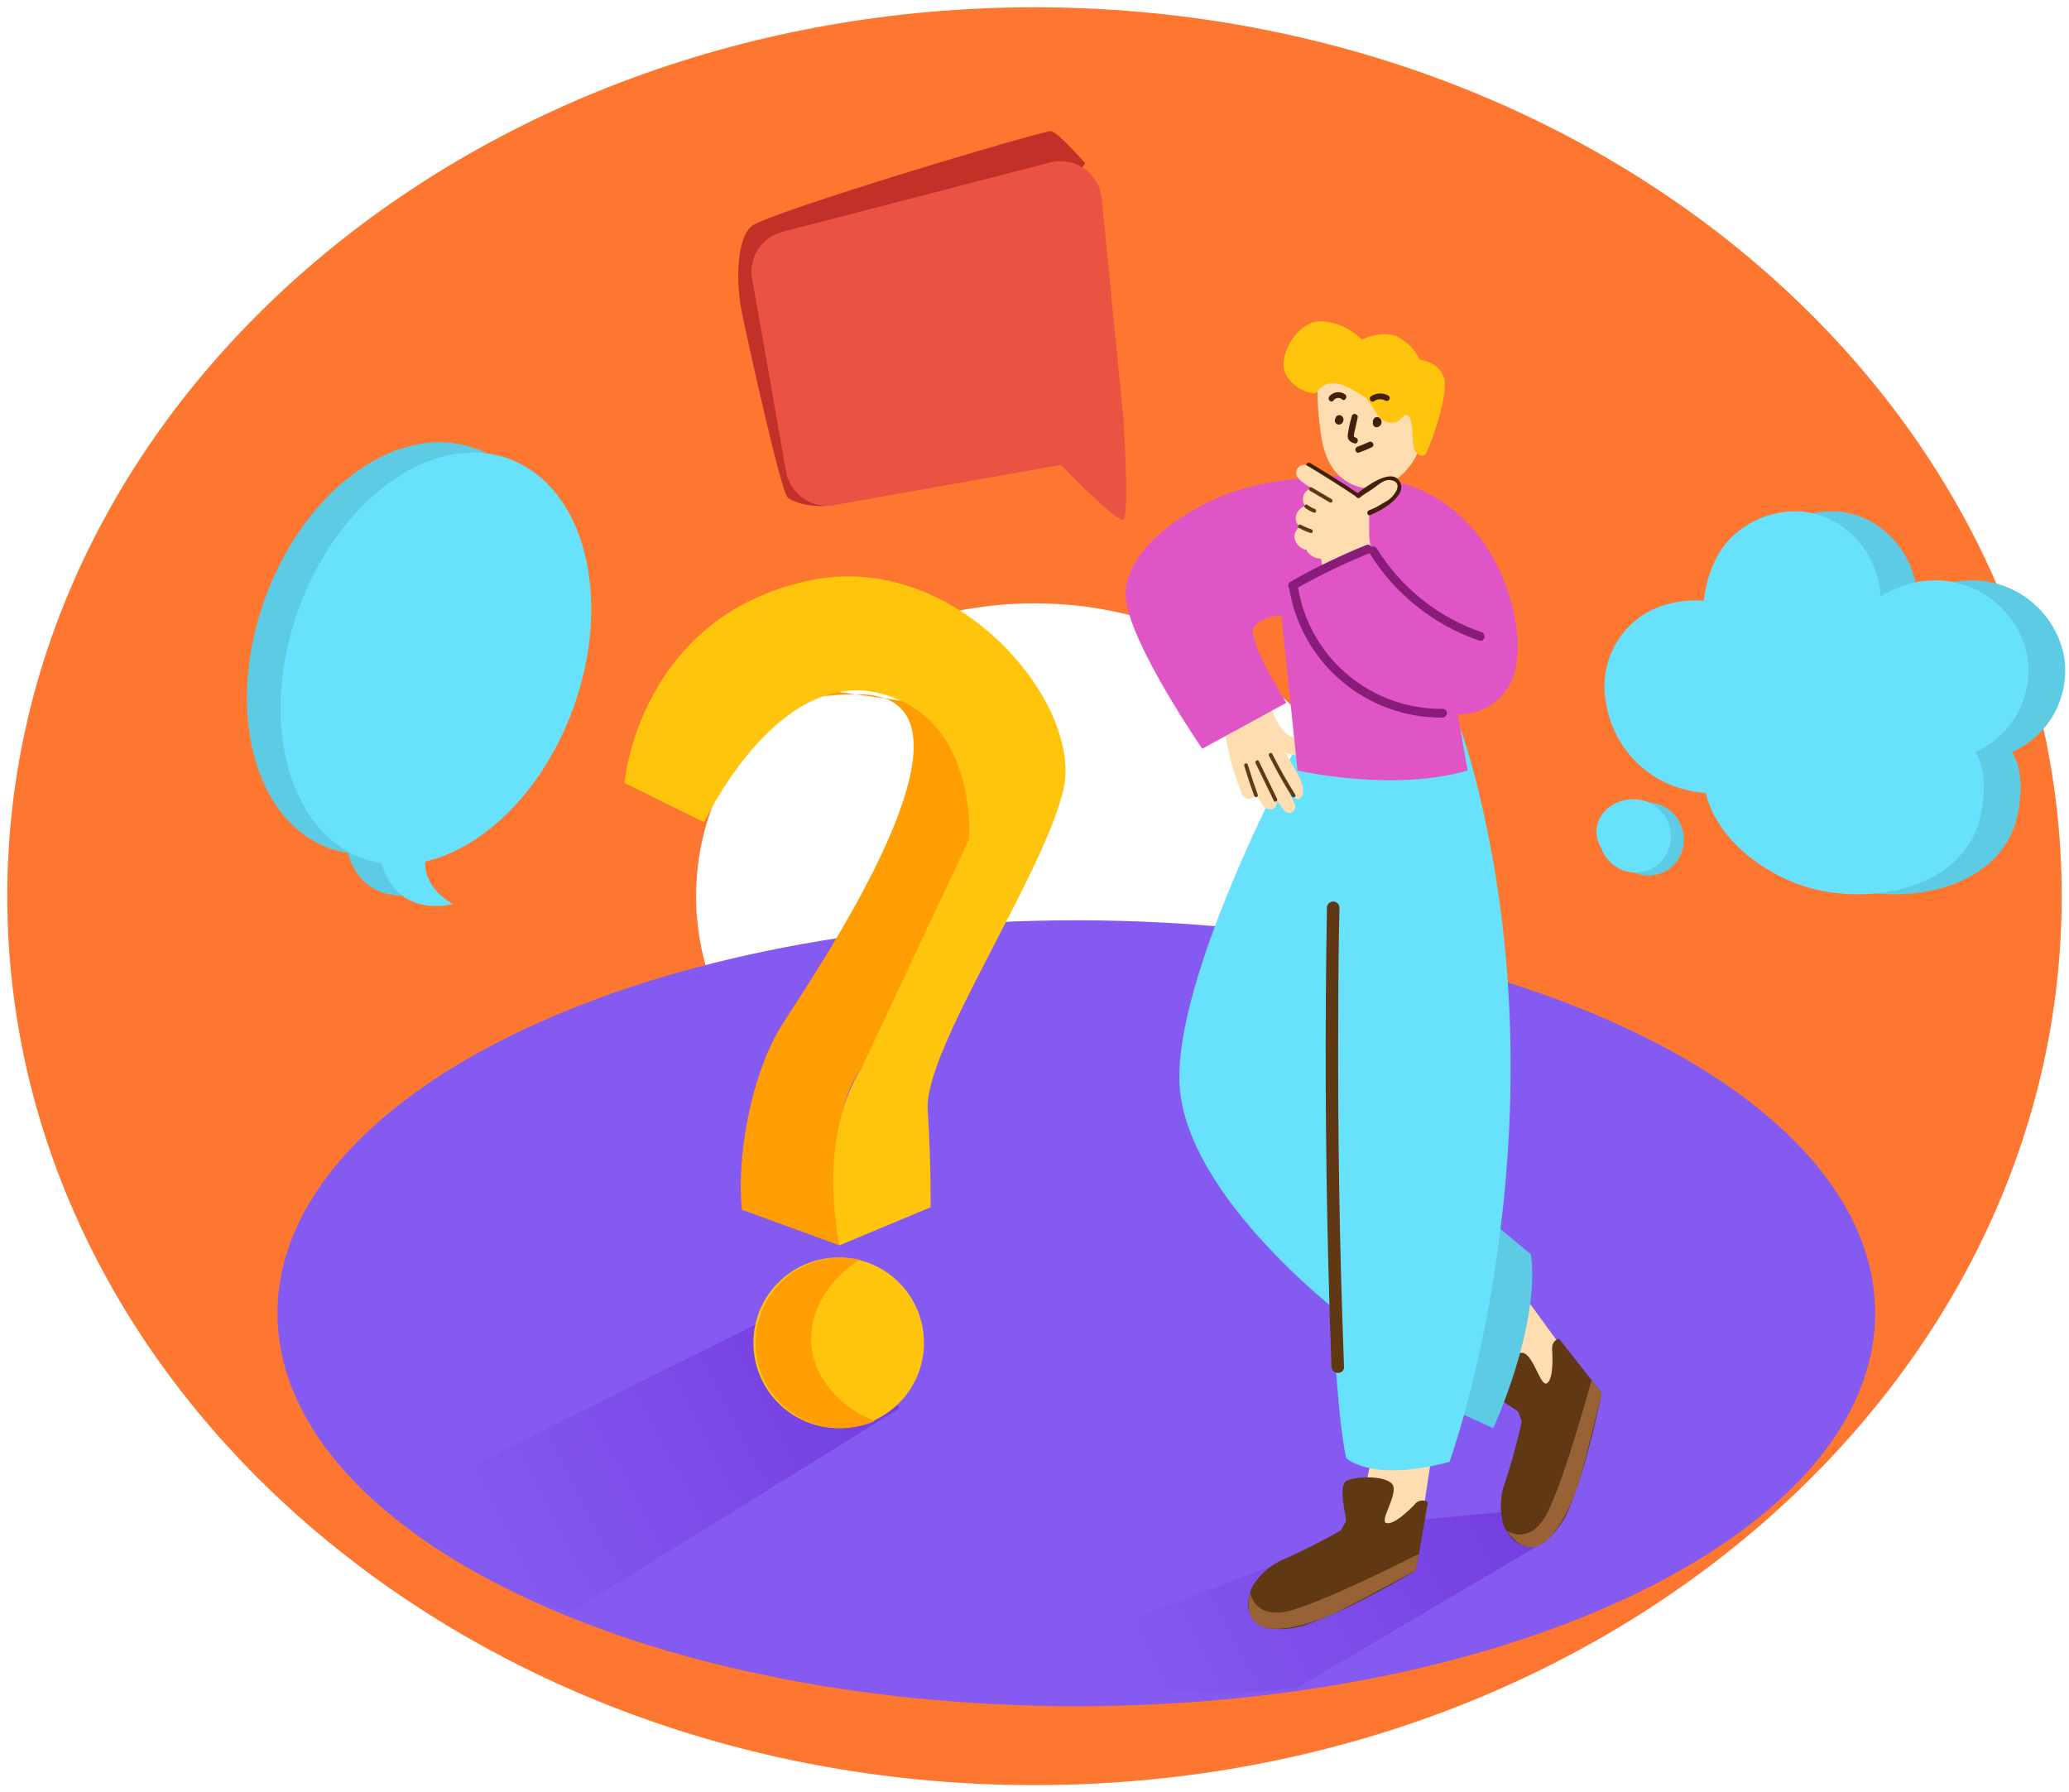 <?xml version="1.0" encoding="UTF-8"?> <svg xmlns="http://www.w3.org/2000/svg" width="142" height="123" viewBox="0 0 142 123" fill="none"> <path fill-rule="evenodd" clip-rule="evenodd" d="M71 122.5C109.936 122.5 141.5 95.189 141.5 61.5C141.5 27.811 109.936 0.5 71 0.5C32.064 0.5 0.5 27.811 0.5 61.5C0.5 95.189 32.064 122.5 71 122.5ZM71 81.596C58.173 81.596 47.775 72.599 47.775 61.5C47.775 50.401 58.173 41.404 71 41.404C83.827 41.404 94.225 50.401 94.225 61.5C94.225 72.599 83.827 81.596 71 81.596Z" fill="#FD7731"></path> <path d="M32.607 30.773C27.403 28.875 20.954 33.479 18.196 41.053C15.438 48.626 17.396 56.304 22.599 58.201C23.014 58.351 23.441 58.461 23.876 58.53C24.973 62.38 28.752 61.332 28.752 61.332C27.255 60.431 26.843 59.33 26.855 58.418C30.926 57.485 34.977 53.518 37.018 47.926C39.776 40.348 37.811 32.67 32.607 30.773Z" fill="#68E1FD"></path> <path d="M141.665 45.06C141.388 43.612 140.623 42.303 139.499 41.35C138.374 40.398 136.957 39.859 135.484 39.824C134.168 39.802 132.874 40.156 131.753 40.844L131.569 40.897C131.578 40.829 131.578 40.76 131.569 40.692C131.305 37.626 128.719 35.004 125.564 35.088C124.06 35.133 122.622 35.715 121.509 36.729C120.309 37.814 119.708 39.419 119.48 40.985C119.48 41.065 119.456 41.145 119.448 41.229C118.251 41.128 117.049 41.334 115.953 41.825C114.822 42.368 113.896 43.261 113.313 44.371C112.729 45.481 112.518 46.75 112.711 47.99C112.859 49.198 113.306 50.35 114.012 51.342C114.718 52.334 115.661 53.134 116.754 53.67C117.643 54.093 118.605 54.345 119.588 54.411C120.341 57.613 123.715 60.135 126.889 60.975C130.892 62.028 136.705 61.084 138.262 56.672C138.499 55.941 138.634 55.179 138.662 54.411C138.716 53.737 138.647 53.058 138.458 52.409C138.365 52.129 138.242 51.861 138.09 51.608C139.326 51.065 140.346 50.128 140.993 48.943C141.64 47.758 141.876 46.393 141.665 45.06Z" fill="#68E1FD"></path> <path d="M114.268 55.383C114.06 55.267 113.836 55.182 113.604 55.131C113.193 55.034 112.765 55.034 112.355 55.131C112.114 55.186 111.882 55.275 111.666 55.395C111.447 55.515 111.246 55.663 111.066 55.836C110.685 56.222 110.469 56.742 110.465 57.285C110.473 57.683 110.589 58.072 110.801 58.41C110.857 58.582 110.935 58.746 111.034 58.898C111.374 59.438 111.903 59.833 112.519 60.003C112.722 60.055 112.93 60.083 113.139 60.087C113.256 60.08 113.372 60.067 113.487 60.047C113.808 60.016 114.118 59.912 114.392 59.743C114.934 59.408 115.327 58.877 115.489 58.261C115.63 57.714 115.586 57.136 115.366 56.616C115.145 56.096 114.759 55.663 114.268 55.383Z" fill="#68E1FD"></path> <path d="M73.87 117.082C104.149 117.082 128.695 105.009 128.695 90.117C128.695 75.225 104.149 63.153 73.87 63.153C43.591 63.153 19.045 75.225 19.045 90.117C19.045 105.009 43.591 117.082 73.87 117.082Z" fill="#855AF1"></path> <path d="M71.94 113.215L95.158 104.52L104.765 103.595L105.802 104.132L106.13 105.733L89.045 115.809C89.045 115.809 77.753 117.57 71.94 113.215Z" fill="url(#paint0_linear_136_290)"></path> <path d="M26.975 103.291L52.622 90.51L59.783 93.672L60.82 94.208L61.705 96.666L39.1 110.677C34.856 108.563 30.8 106.092 26.975 103.291Z" fill="url(#paint1_linear_136_290)"></path> <path d="M107.751 93.232C107.647 93.1 103.264 87.011 103.148 87.051C103.032 87.091 101.795 94.433 101.795 94.433L105.798 97.343" fill="#FFDDB0"></path> <path d="M106.526 92.635C106.574 93.328 106.59 94.637 106.174 94.921C105.758 95.205 105.305 93.188 104.617 92.871C103.928 92.555 102.463 94.176 102.195 94.929C101.927 95.681 104.161 96.706 104.217 96.91L104.433 97.567C104.102 99.094 103.682 100.6 103.176 102.078C102.946 102.91 102.946 103.788 103.176 104.62C103.348 105.048 103.615 105.431 103.956 105.741C104.257 105.989 104.635 106.125 105.025 106.125C105.415 106.125 105.793 105.989 106.094 105.741C106.73 105.202 107.238 104.53 107.583 103.772C109.024 100.409 109.921 95.585 109.921 95.585L107.003 91.863C107.003 91.863 106.478 91.943 106.526 92.635Z" fill="#603813"></path> <path d="M103.4 105.033C103.4 105.033 104.729 105.985 105.906 104.312C107.083 102.639 109.232 94.705 109.232 94.705L109.933 95.597C109.933 95.597 108.624 101.05 108.228 102.126C107.831 103.203 105.826 108.463 103.4 105.033Z" fill="#996236"></path> <path d="M97.836 95.525C97.744 95.95 102.487 97.999 102.487 97.999C102.487 97.999 105.722 90.994 105.073 86.082L98.508 80.626" fill="#68E1FD"></path> <path opacity="0.1" d="M97.836 95.525C97.744 95.95 102.487 97.999 102.487 97.999C102.487 97.999 105.722 90.994 105.073 86.082L98.508 80.626" fill="black"></path> <path d="M97.728 103.371L98.8 96.338L94.629 97.711L93.188 104.528L93.797 106.422" fill="#FFDDB0"></path> <path d="M97.083 103.247C96.603 103.752 95.65 104.636 95.154 104.52C94.657 104.404 95.854 102.715 95.626 101.986C95.398 101.258 93.224 101.27 92.476 101.586C91.727 101.902 92.476 104.236 92.368 104.416L92.027 105.016C90.676 105.795 89.281 106.494 87.848 107.11C87.08 107.504 86.432 108.099 85.975 108.831C85.773 109.247 85.668 109.702 85.667 110.164C85.686 110.554 85.84 110.924 86.102 111.213C86.364 111.501 86.718 111.689 87.104 111.746C87.929 111.854 88.769 111.779 89.561 111.525C93.02 110.324 97.195 107.755 97.195 107.755L97.996 103.091C97.926 103.041 97.847 103.005 97.763 102.985C97.679 102.966 97.592 102.963 97.507 102.977C97.422 102.992 97.341 103.023 97.268 103.07C97.195 103.116 97.132 103.176 97.083 103.247Z" fill="#603813"></path> <path d="M85.803 109.26C85.803 109.26 85.987 110.885 88.02 110.633C90.054 110.38 97.383 106.63 97.383 106.63L97.191 107.75C97.191 107.75 92.252 110.444 91.211 110.877C90.17 111.309 84.89 113.363 85.803 109.26Z" fill="#996236"></path> <path d="M91.031 78.569C91.031 78.569 91.375 95.489 92.388 100.045C92.388 100.045 94.037 101.766 99.481 100.321C99.481 100.321 107.575 78.16 101.286 53.534C94.998 28.907 91.031 78.569 91.031 78.569Z" fill="#68E1FD"></path> <path d="M89.546 50.155C89.546 50.155 80.783 66.083 80.943 74.121C81.103 82.159 92.78 90.782 92.78 90.782L96.479 50.488" fill="#68E1FD"></path> <path d="M89.778 51.1C89.232 50.892 88.711 50.623 88.225 50.3C87.829 49.896 87.53 49.407 87.352 48.87C87.316 48.784 87.255 48.71 87.176 48.66C87.097 48.609 87.005 48.583 86.912 48.586L86.271 47.734C86.237 47.686 86.193 47.646 86.143 47.616C86.093 47.586 86.037 47.566 85.979 47.557C85.895 47.449 85.811 47.337 85.735 47.217C85.434 46.757 84.706 47.173 84.99 47.65L85.09 47.814C85.032 47.849 84.982 47.897 84.944 47.954C84.906 48.01 84.881 48.075 84.87 48.142C84.781 48.167 84.703 48.222 84.65 48.298C84.593 48.307 84.539 48.329 84.492 48.361C84.444 48.393 84.404 48.435 84.374 48.484C84.344 48.533 84.325 48.588 84.318 48.645C84.311 48.702 84.316 48.76 84.334 48.814L84.422 49.083C84.356 49.116 84.301 49.168 84.265 49.232C84.229 49.296 84.212 49.369 84.218 49.443C84.145 49.472 84.086 49.526 84.049 49.595C84.013 49.663 84.001 49.743 84.017 49.819C84.218 51.441 84.636 53.029 85.262 54.539C85.454 54.999 86.167 54.855 86.123 54.435C86.315 54.742 86.519 55.042 86.735 55.335C86.775 55.391 86.827 55.437 86.888 55.469C86.948 55.501 87.015 55.518 87.084 55.519C87.166 55.545 87.254 55.545 87.337 55.52C87.42 55.495 87.493 55.445 87.547 55.378C87.602 55.311 87.634 55.229 87.642 55.143C87.649 55.057 87.63 54.97 87.588 54.895L87.448 54.635C87.66 54.967 87.884 55.291 88.116 55.608C88.179 55.695 88.272 55.757 88.377 55.779C88.483 55.802 88.593 55.785 88.686 55.731C88.779 55.677 88.849 55.59 88.881 55.487C88.913 55.384 88.906 55.273 88.861 55.175L88.509 54.443C88.645 54.535 88.997 54.919 89.133 54.843C89.962 54.291 88.877 52.841 88.549 52.237L88.233 51.657C88.656 51.803 89.098 51.888 89.546 51.909C89.643 51.913 89.739 51.885 89.818 51.828C89.897 51.771 89.954 51.69 89.981 51.596C90.008 51.503 90.003 51.403 89.966 51.313C89.929 51.223 89.862 51.148 89.778 51.1Z" fill="#FFDDB0"></path> <path d="M86.327 54.547C86.079 53.864 85.85 53.174 85.639 52.477C85.63 52.444 85.608 52.416 85.578 52.399C85.549 52.383 85.513 52.378 85.481 52.387C85.448 52.396 85.42 52.418 85.403 52.448C85.386 52.477 85.381 52.512 85.39 52.545C85.601 53.242 85.831 53.932 86.079 54.615C86.135 54.771 86.383 54.703 86.327 54.547Z" fill="#603813"></path> <path d="M87.648 54.815L86.395 52.233C86.323 52.085 86.099 52.233 86.171 52.365L87.424 54.951C87.496 55.095 87.72 54.967 87.648 54.815Z" fill="#603813"></path> <path d="M88.893 54.531C88.325 53.623 87.799 52.689 87.316 51.729C87.24 51.581 87.02 51.729 87.092 51.861C87.575 52.819 88.1 53.753 88.669 54.663C88.757 54.799 88.981 54.671 88.893 54.531Z" fill="#603813"></path> <g opacity="0.1"> <path d="M141.665 45.06C141.388 43.612 140.624 42.303 139.499 41.35C138.374 40.398 136.957 39.859 135.484 39.824C134.169 39.802 132.874 40.156 131.753 40.844L131.569 40.897C131.578 40.829 131.578 40.76 131.569 40.692C131.305 37.626 128.719 35.004 125.565 35.088C124.06 35.133 122.622 35.715 121.51 36.729C120.309 37.814 119.708 39.419 119.48 40.985C119.48 41.065 119.456 41.145 119.448 41.229C118.251 41.128 117.049 41.334 115.953 41.825C114.823 42.368 113.897 43.261 113.313 44.371C112.729 45.481 112.518 46.75 112.711 47.99C112.859 49.198 113.307 50.35 114.012 51.342C114.718 52.334 115.661 53.134 116.754 53.67C117.644 54.093 118.605 54.345 119.588 54.411C120.341 57.613 123.715 60.135 126.89 60.975C130.893 62.028 136.705 61.084 138.262 56.672C138.499 55.941 138.634 55.179 138.662 54.411C138.717 53.737 138.647 53.058 138.458 52.409C138.366 52.129 138.242 51.861 138.09 51.608C139.326 51.065 140.347 50.128 140.993 48.943C141.64 47.758 141.876 46.393 141.665 45.06Z" fill="black"></path> <path d="M114.268 55.383C114.06 55.267 113.836 55.182 113.604 55.131C113.193 55.034 112.765 55.034 112.355 55.131C112.114 55.186 111.882 55.275 111.666 55.395C111.447 55.515 111.246 55.663 111.066 55.836C110.685 56.222 110.469 56.742 110.465 57.285C110.473 57.683 110.589 58.072 110.801 58.41C110.857 58.582 110.935 58.746 111.034 58.898C111.374 59.438 111.903 59.833 112.519 60.003C112.722 60.055 112.93 60.083 113.139 60.087C113.256 60.08 113.372 60.067 113.487 60.047C113.808 60.016 114.118 59.912 114.392 59.743C114.934 59.408 115.327 58.877 115.489 58.261C115.63 57.714 115.586 57.136 115.366 56.616C115.145 56.096 114.759 55.663 114.268 55.383Z" fill="black"></path> </g> <path opacity="0.1" d="M32.607 30.773C27.403 28.875 20.954 33.479 18.196 41.053C15.438 48.626 17.396 56.304 22.599 58.201C23.014 58.351 23.441 58.461 23.876 58.53C24.973 62.38 28.752 61.332 28.752 61.332C27.255 60.431 26.843 59.33 26.855 58.418C30.926 57.485 34.977 53.518 37.018 47.926C39.776 40.348 37.811 32.67 32.607 30.773Z" fill="black"></path> <path d="M45.985 45.856L42.871 53.726L46.337 54.102C46.337 54.102 48.151 47.794 58.746 47.642C69.342 47.489 55.544 67.292 53.603 70.439C51.661 73.585 50.532 79.053 50.917 83.016L57.614 85.458C57.614 85.458 56.449 76.651 59.135 73.293C61.821 69.934 69.194 56.636 67.833 51.144C66.472 45.652 63.67 48.342 63.67 48.342" fill="#FF9E03"></path> <path d="M57.614 85.458L63.866 82.848C63.866 82.848 63.922 80.29 63.67 76.143C63.418 71.996 71.676 60.003 72.997 54.127C74.318 48.25 65.576 37.626 55.424 39.86C43.815 42.418 42.859 53.726 42.859 53.726L48.323 56.428C48.323 56.428 53.218 45.976 60.192 47.533C67.165 49.091 66.508 57.589 66.508 57.589L59.135 73.289C59.135 73.289 56.089 77.416 57.614 85.458Z" fill="#FFC50C"></path> <path d="M57.562 97.999C60.794 97.999 63.414 95.379 63.414 92.147C63.414 88.915 60.794 86.294 57.562 86.294C54.329 86.294 51.709 88.915 51.709 92.147C51.709 95.379 54.329 97.999 57.562 97.999Z" fill="#FFC50C"></path> <path d="M55.676 91.506C55.84 89.385 57.225 87.559 59.007 86.447C58.104 86.241 57.166 86.252 56.269 86.48C55.372 86.707 54.541 87.144 53.846 87.755C53.15 88.365 52.609 89.132 52.268 89.992C51.926 90.852 51.793 91.781 51.88 92.703C51.967 93.624 52.271 94.512 52.768 95.293C53.265 96.074 53.939 96.726 54.737 97.196C55.534 97.665 56.432 97.939 57.356 97.995C58.28 98.05 59.203 97.886 60.051 97.515C57.602 96.606 55.468 94.244 55.676 91.506Z" fill="#FF9E03"></path> <path d="M39.33 48.633C42.094 41.058 40.121 33.38 34.922 31.483C29.724 29.586 23.269 34.188 20.505 41.762C17.741 49.336 19.714 57.014 24.912 58.911C30.11 60.809 36.565 56.207 39.33 48.633Z" fill="#68E1FD"></path> <path d="M29.873 57.013C29.873 57.013 27.667 59.999 31.074 62.04C31.074 62.04 25.99 63.465 25.902 57.013" fill="#68E1FD"></path> <path d="M139.143 45.06C138.866 43.613 138.102 42.304 136.979 41.351C135.855 40.399 134.439 39.86 132.966 39.824C131.651 39.802 130.356 40.156 129.235 40.844L129.051 40.897C129.06 40.829 129.06 40.76 129.051 40.692C128.787 37.626 126.201 35.004 123.047 35.088C121.542 35.133 120.104 35.715 118.992 36.729C117.791 37.814 117.19 39.419 116.962 40.985C116.962 41.065 116.938 41.145 116.93 41.229C115.732 41.128 114.528 41.333 113.431 41.825C112.301 42.368 111.375 43.261 110.791 44.371C110.207 45.481 109.996 46.75 110.189 47.99C110.337 49.198 110.785 50.35 111.491 51.342C112.196 52.334 113.139 53.134 114.232 53.67C115.122 54.093 116.083 54.345 117.066 54.411C117.819 57.613 121.193 60.135 124.368 60.975C128.371 62.028 134.183 61.084 135.74 56.672C135.977 55.941 136.112 55.179 136.14 54.411C136.195 53.737 136.125 53.058 135.936 52.409C135.844 52.129 135.72 51.861 135.568 51.608C136.804 51.065 137.825 50.128 138.471 48.943C139.118 47.758 139.354 46.393 139.143 45.06Z" fill="#68E1FD"></path> <path d="M113.375 55.171C113.168 55.055 112.944 54.97 112.711 54.919C112.3 54.822 111.873 54.822 111.462 54.919C111.221 54.973 110.989 55.062 110.773 55.183C110.553 55.305 110.35 55.456 110.169 55.632C109.788 56.018 109.573 56.538 109.569 57.081C109.576 57.479 109.692 57.868 109.905 58.206C109.96 58.378 110.038 58.542 110.137 58.694C110.477 59.234 111.007 59.628 111.622 59.799C111.825 59.85 112.033 59.879 112.243 59.883C112.359 59.876 112.476 59.862 112.591 59.843C112.912 59.812 113.221 59.708 113.496 59.538C114.037 59.203 114.43 58.673 114.592 58.057C114.735 57.509 114.693 56.93 114.473 56.408C114.253 55.886 113.868 55.451 113.375 55.171Z" fill="#68E1FD"></path> <path d="M74.482 11.21C74.482 11.21 72.637 9.069 72.129 9.001C71.62 8.933 52.646 14.605 51.577 15.525C50.508 16.446 50.52 19.485 50.917 21.442C51.313 23.399 53.595 33.731 54.063 34.139C54.531 34.548 55.944 34.888 57.265 34.648" fill="#C13127"></path> <path d="M74.754 31.558L57.261 34.66C56.52 34.797 55.755 34.633 55.135 34.206C54.514 33.779 54.088 33.123 53.951 32.382L51.617 19.092C51.5 18.397 51.65 17.684 52.035 17.094C52.421 16.504 53.015 16.081 53.699 15.91L72.048 11.154C72.445 11.048 72.859 11.028 73.263 11.097C73.668 11.166 74.052 11.322 74.391 11.554C74.729 11.785 75.013 12.087 75.224 12.439C75.435 12.791 75.567 13.184 75.611 13.592L77.084 28.539C77.148 29.244 76.944 29.946 76.512 30.506C76.08 31.066 75.452 31.441 74.754 31.558Z" fill="#EA5343"></path> <path d="M77.084 28.531C77.084 28.531 77.552 35.432 77.084 35.653C76.616 35.873 72.545 31.63 72.545 31.63" fill="#EA5343"></path> <path d="M93.453 32.694C93.453 32.694 88.729 32.458 84.978 33.643C81.227 34.828 76.812 38.002 77.288 41.249C77.765 44.495 82.512 51.38 82.512 51.38L88.285 48.23C88.285 48.23 85.483 43.791 86.067 43.026C86.651 42.261 87.952 42.225 87.952 42.225L89.049 52.873C89.049 52.873 95.618 54.379 100.726 52.873L100.045 49.019C101 49.048 101.933 48.73 102.669 48.122C103.406 47.514 103.896 46.659 104.048 45.716C104.745 42.225 102.379 33.147 93.453 32.694Z" fill="#E055C6"></path> <path d="M90.466 26.041C90.318 26.21 90.418 26.81 90.422 27.006C90.422 27.683 90.486 28.355 90.558 29.008C90.727 30.585 91.031 32.302 92.616 33.147C94.577 34.191 96.475 32.834 97.263 31.145C97.576 30.465 97.708 26.918 96.947 26.262C96.187 25.605 93.192 22.939 90.466 26.041Z" fill="#FFDDB0"></path> <path d="M90.338 26.946C90.242 27.074 88.905 26.87 88.257 25.709C87.608 24.548 88.989 22.018 90.658 22.05C91.718 22.087 92.72 22.537 93.453 23.303C93.453 23.303 94.95 22.571 96.002 23.155C96.629 23.503 97.133 24.038 97.444 24.684C97.444 24.684 98.776 24.796 99.117 25.973C99.457 27.15 98.008 31.061 97.8 31.209C97.592 31.357 97.183 31.237 97.039 30.745C96.895 30.253 97.015 28.555 96.567 28.495C96.118 28.435 96.303 29.088 95.346 28.988C94.389 28.887 94.249 27.562 93.541 27.162C92.832 26.762 91.343 25.569 90.338 26.946Z" fill="#FFC50C"></path> <path d="M91.719 28.571C91.686 28.602 91.666 28.643 91.663 28.687C91.62 28.749 91.602 28.825 91.615 28.9C91.628 28.974 91.67 29.04 91.731 29.084C91.793 29.127 91.869 29.145 91.943 29.132C92.018 29.119 92.084 29.077 92.127 29.016C92.372 28.731 92.011 28.299 91.719 28.571Z" fill="#42210B"></path> <path d="M92.316 27.062C92.151 26.944 91.947 26.892 91.746 26.918C91.544 26.944 91.36 27.046 91.231 27.202C91.075 27.402 91.355 27.687 91.515 27.486C91.547 27.439 91.589 27.398 91.637 27.368C91.686 27.338 91.741 27.319 91.798 27.311C91.855 27.304 91.913 27.309 91.968 27.326C92.022 27.343 92.073 27.372 92.115 27.41C92.32 27.567 92.52 27.218 92.316 27.062Z" fill="#42210B"></path> <path d="M93.052 30.032C92.876 29.972 92.916 29.904 92.94 29.744C92.964 29.584 92.992 29.5 93.02 29.38L93.18 28.655C93.236 28.403 92.848 28.295 92.78 28.547C92.653 28.981 92.558 29.424 92.496 29.872C92.476 30.18 92.656 30.329 92.932 30.421C93.208 30.513 93.284 30.112 93.052 30.032Z" fill="#42210B"></path> <path d="M94.529 28.615C94.309 28.615 94.217 28.799 94.221 28.984C94.208 29.051 94.22 29.121 94.253 29.181C94.287 29.241 94.341 29.288 94.405 29.312C94.498 29.328 94.593 29.307 94.67 29.254C94.747 29.2 94.799 29.118 94.816 29.026C94.832 28.933 94.811 28.838 94.757 28.761C94.704 28.684 94.622 28.632 94.529 28.615Z" fill="#42210B"></path> <path d="M95.298 27.154C95.114 27.049 94.905 26.996 94.693 27.001C94.481 27.007 94.275 27.071 94.097 27.186C93.881 27.326 94.097 27.674 94.297 27.53C94.414 27.45 94.551 27.405 94.693 27.399C94.835 27.393 94.975 27.428 95.098 27.498C95.143 27.519 95.194 27.522 95.241 27.507C95.288 27.491 95.328 27.459 95.353 27.417C95.378 27.374 95.386 27.323 95.376 27.275C95.366 27.226 95.338 27.183 95.298 27.154Z" fill="#42210B"></path> <path d="M93.957 30.325C93.69 30.45 93.423 30.562 93.156 30.661C92.916 30.749 93.02 31.137 93.264 31.061C93.571 30.949 93.871 30.824 94.165 30.685C94.393 30.561 94.189 30.216 93.957 30.325Z" fill="#42210B"></path> <path d="M95.942 33.131C95.686 32.618 95.054 32.814 94.653 33.019C94.153 33.306 93.672 33.624 93.212 33.971C92.584 33.523 91.933 33.108 91.263 32.726C90.879 32.51 90.488 32.305 90.09 32.11C89.77 31.954 89.393 31.75 89.105 32.078C88.601 32.654 89.474 33.175 90.018 33.491C89.805 33.555 89.624 33.698 89.513 33.891C89.447 34.009 89.414 34.143 89.418 34.278C89.421 34.413 89.461 34.545 89.534 34.66L89.573 34.716C89.447 34.761 89.331 34.831 89.232 34.922C89.133 35.012 89.053 35.122 88.997 35.244C88.936 35.374 88.915 35.52 88.935 35.662C88.956 35.804 89.018 35.937 89.113 36.045C89.147 36.082 89.184 36.116 89.225 36.145C89.186 36.17 89.148 36.198 89.113 36.229C89.013 36.319 88.937 36.432 88.892 36.559C88.848 36.685 88.835 36.821 88.857 36.953C88.896 37.153 88.996 37.336 89.144 37.476C89.292 37.616 89.48 37.706 89.682 37.734C89.682 37.934 90.082 38.215 90.314 38.279C90.429 38.312 90.547 38.335 90.666 38.347C90.712 38.568 90.754 38.79 90.794 39.011C91.271 38.813 91.757 38.641 92.251 38.495C92.292 38.484 92.335 38.484 92.376 38.495L92.832 38.286C92.872 38.265 92.917 38.253 92.962 38.253C93.007 38.253 93.052 38.265 93.092 38.286C93.42 38.054 93.745 37.818 94.057 37.566C94.03 37.361 94.007 37.154 93.989 36.946C93.986 36.91 93.979 36.875 93.969 36.842C93.969 36.292 93.969 35.741 93.969 35.188L94.045 35.14C94.528 34.958 94.972 34.687 95.354 34.34C95.678 34.055 96.171 33.591 95.942 33.131Z" fill="#FFDDB0"></path> <path d="M91.391 34.252C90.943 33.985 90.49 33.718 90.034 33.451C90.004 33.433 89.969 33.428 89.935 33.437C89.902 33.446 89.873 33.467 89.856 33.497C89.838 33.527 89.833 33.562 89.842 33.596C89.85 33.629 89.872 33.657 89.902 33.675C90.356 33.942 90.808 34.209 91.259 34.476C91.289 34.493 91.324 34.498 91.357 34.489C91.391 34.481 91.419 34.459 91.437 34.43C91.454 34.4 91.46 34.364 91.451 34.331C91.442 34.298 91.421 34.269 91.391 34.252Z" fill="#603813"></path> <path d="M90.25 34.932C90.068 34.866 89.898 34.771 89.746 34.652C89.618 34.552 89.433 34.732 89.562 34.836C89.747 34.983 89.956 35.099 90.178 35.18C90.326 35.24 90.394 34.988 90.25 34.932Z" fill="#603813"></path> <path d="M90.01 36.325C89.758 36.243 89.514 36.137 89.281 36.009C89.137 35.929 89.005 36.153 89.149 36.233C89.405 36.372 89.673 36.486 89.95 36.573C90.098 36.621 90.166 36.373 90.01 36.325Z" fill="#603813"></path> <path d="M101.679 43.382C98.695 42.357 96.159 40.33 94.501 37.646C94.482 37.612 94.457 37.583 94.426 37.56C94.395 37.536 94.36 37.519 94.323 37.509C94.286 37.5 94.247 37.498 94.209 37.503C94.171 37.509 94.134 37.522 94.101 37.542C94.09 37.51 94.073 37.48 94.049 37.455C94.026 37.43 93.998 37.41 93.966 37.397C93.935 37.383 93.901 37.377 93.867 37.378C93.833 37.379 93.799 37.387 93.769 37.402C91.981 38.126 90.242 38.967 88.565 39.92C88.529 39.94 88.497 39.967 88.473 40C88.448 40.033 88.431 40.071 88.423 40.111C88.414 40.152 88.415 40.194 88.424 40.234C88.433 40.274 88.451 40.312 88.477 40.344C88.874 42.843 90.155 45.116 92.088 46.749C94.02 48.382 96.475 49.267 99.005 49.243C99.084 49.243 99.161 49.211 99.217 49.155C99.273 49.099 99.305 49.022 99.305 48.943C99.305 48.863 99.273 48.786 99.217 48.73C99.161 48.674 99.084 48.642 99.005 48.642C96.63 48.667 94.325 47.841 92.506 46.315C90.687 44.789 89.474 42.663 89.085 40.32C90.653 39.44 92.275 38.659 93.941 37.982L93.993 37.954C95.734 40.767 98.396 42.889 101.526 43.959C101.887 44.087 102.043 43.506 101.679 43.382Z" fill="#891B79"></path> <path d="M91.851 69.198C91.851 66.884 91.878 64.57 91.931 62.257C91.921 62.15 91.871 62.05 91.792 61.978C91.712 61.906 91.609 61.866 91.501 61.866C91.394 61.866 91.29 61.906 91.21 61.978C91.131 62.05 91.081 62.15 91.071 62.257C90.929 70.455 90.961 78.654 91.167 86.855C91.225 89.169 91.298 91.482 91.383 93.796C91.403 94.349 92.264 94.353 92.244 93.796C91.931 85.601 91.801 77.401 91.851 69.198Z" fill="#603813"></path> <path d="M96.054 33.019C95.45 32.05 93.653 33.479 93.1 33.895C92.928 34.027 93.168 34.268 93.34 34.136C93.617 33.919 93.921 33.735 94.209 33.551C94.581 33.295 95.01 32.831 95.522 32.959C96.323 33.155 95.718 33.987 95.346 34.268C95.194 34.379 95.031 34.477 94.862 34.56C94.578 34.749 94.273 34.903 93.953 35.02C93.753 35.1 93.841 35.42 94.041 35.344C94.734 35.088 96.683 34.007 96.054 33.019Z" fill="#42210B"></path> <path d="M93.304 33.927C92.424 33.303 90.847 32.326 89.918 31.774C89.778 31.694 89.561 31.862 89.702 31.946C90.63 32.494 92.3 33.547 93.18 34.151C93.308 34.243 93.453 34.019 93.304 33.927Z" fill="#42210B"></path> <defs> <linearGradient id="paint0_linear_136_290" x1="104.133" y1="102.294" x2="77.208" y2="116.209" gradientUnits="userSpaceOnUse"> <stop stop-color="#743EE0"></stop> <stop offset="0.99" stop-color="#855AF1"></stop> </linearGradient> <linearGradient id="paint1_linear_136_290" x1="59.623" y1="93.256" x2="32.699" y2="107.17" gradientUnits="userSpaceOnUse"> <stop stop-color="#743EE0"></stop> <stop offset="0.99" stop-color="#855AF1"></stop> </linearGradient> </defs> </svg> 